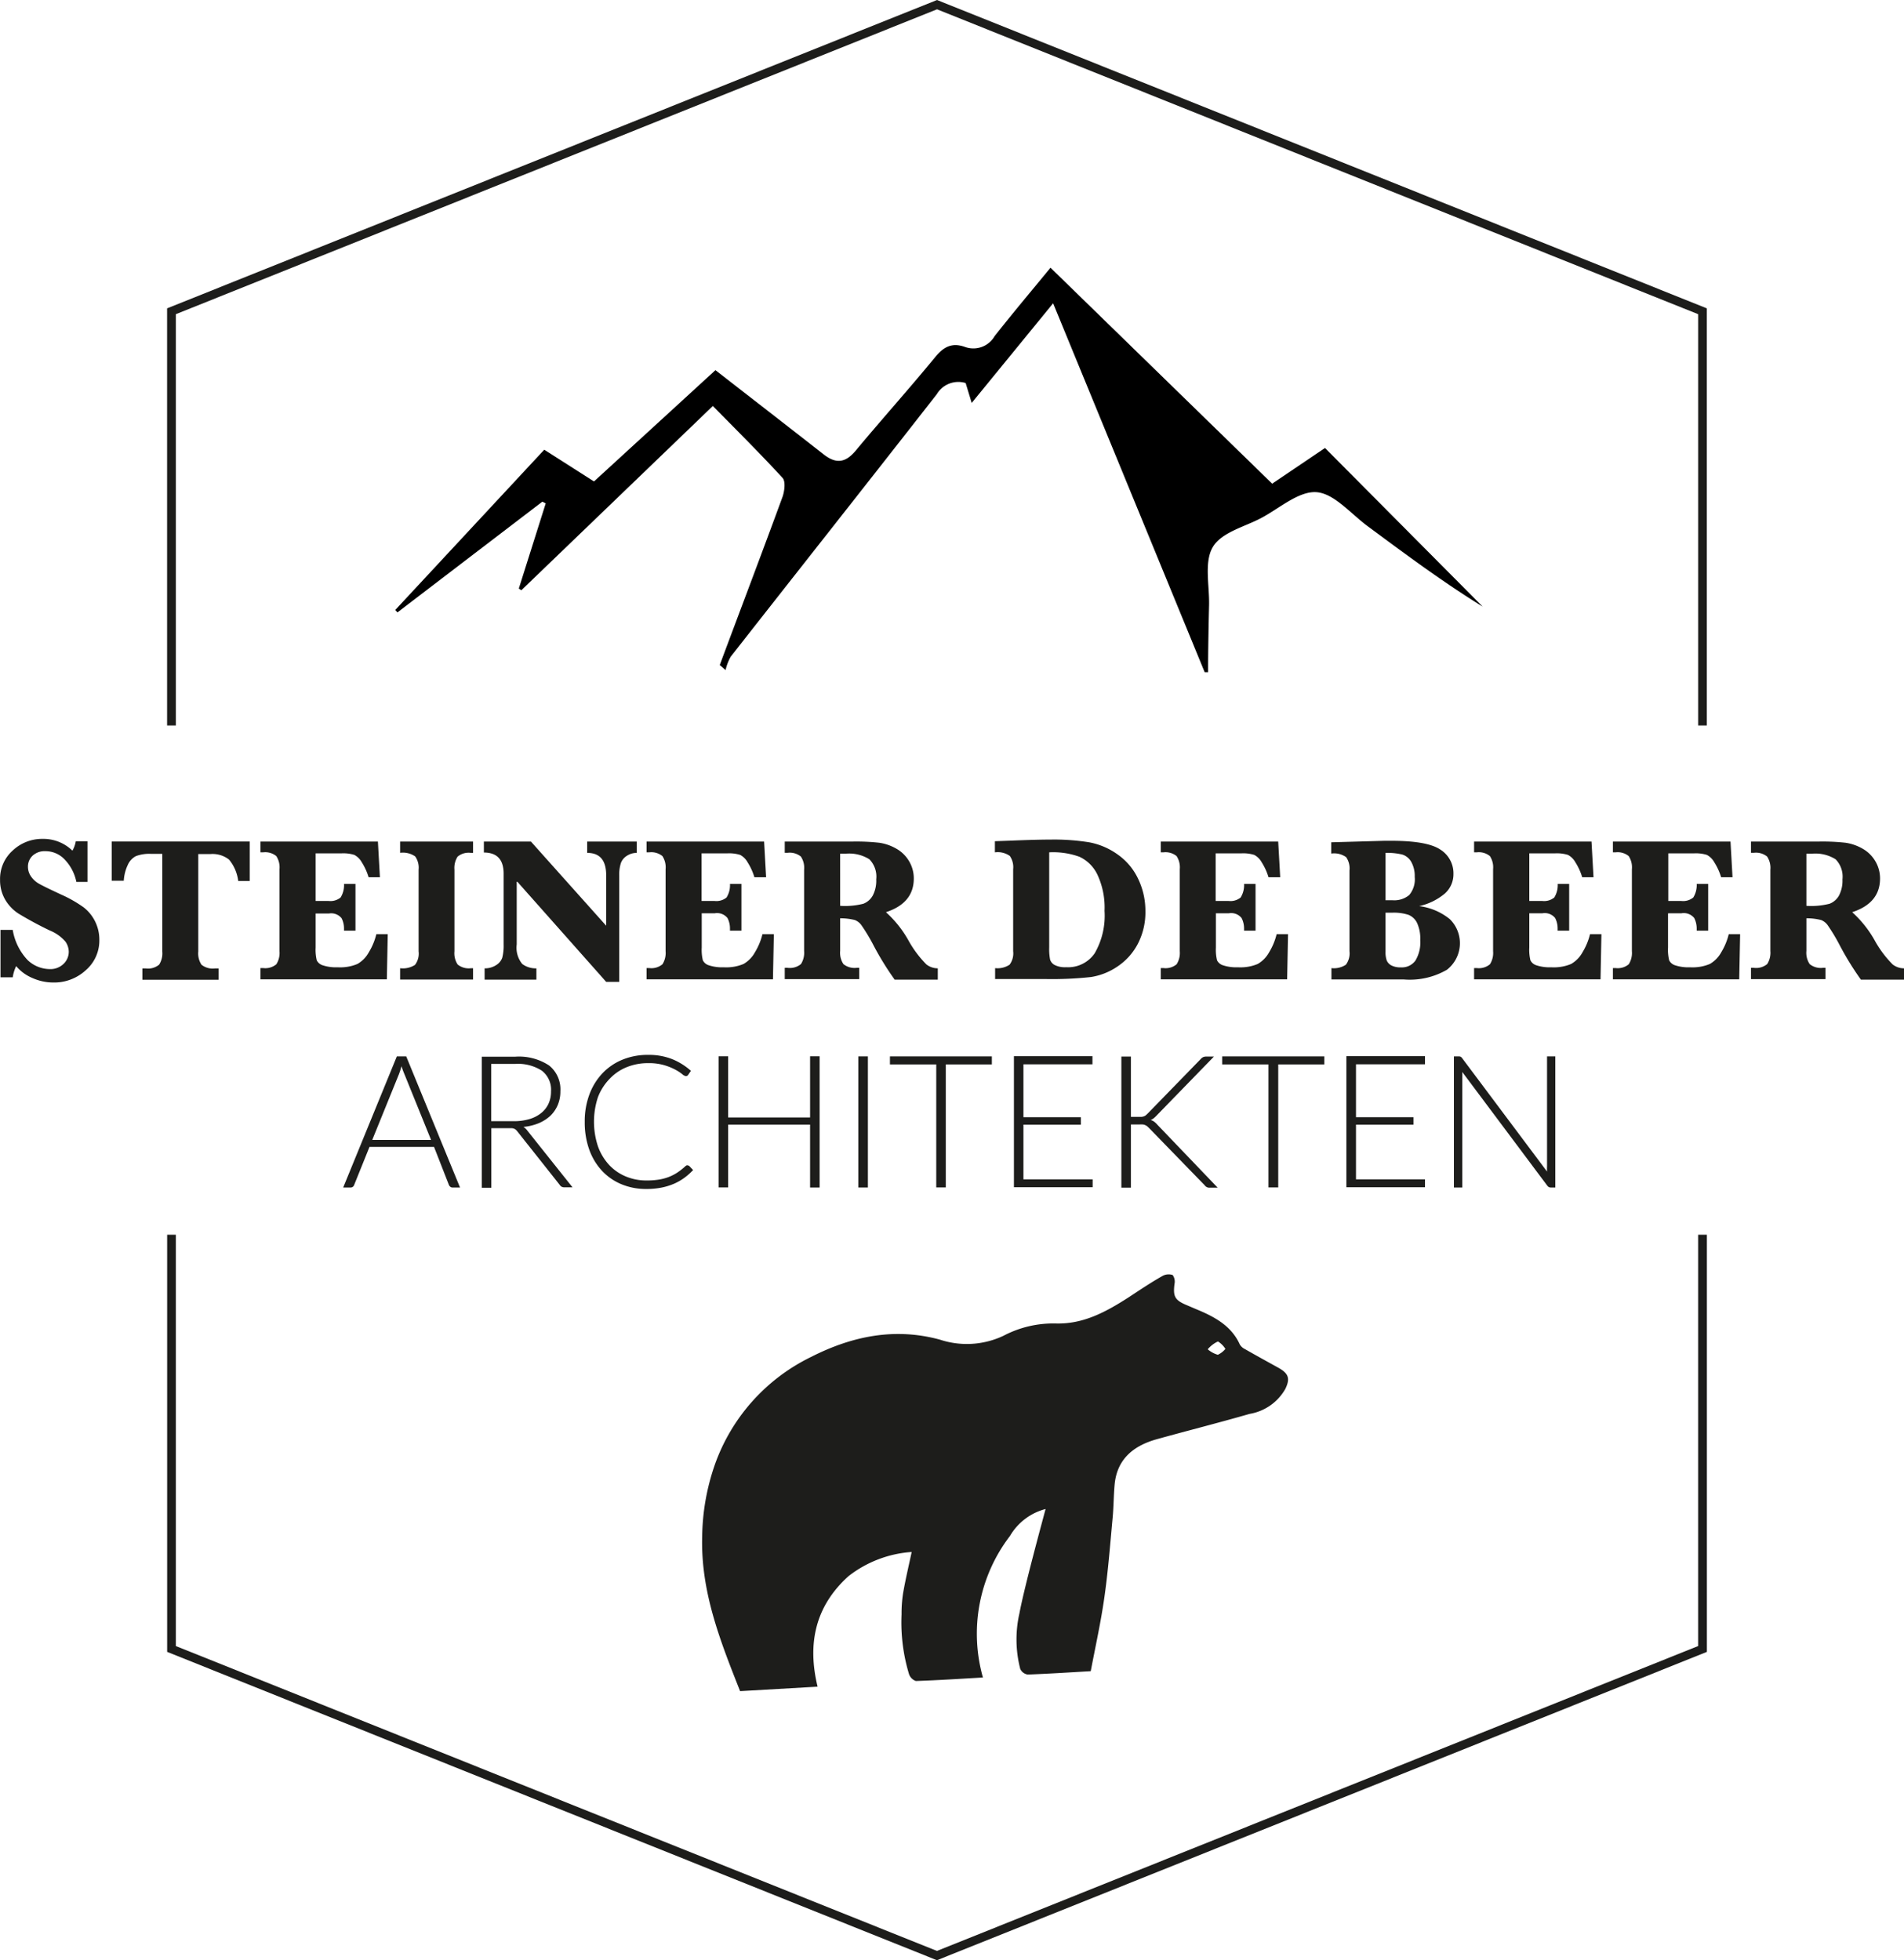 <?xml version="1.0" encoding="UTF-8"?>
<svg xmlns="http://www.w3.org/2000/svg" width="194.258" height="200.032" viewBox="0 0 194.258 200.032">
  <g transform="translate(-227.642 -290.79)">
    <path d="M131.407,237.129a23.11,23.11,0,0,1,1.27-7.267,19.423,19.423,0,0,1,9.822-11.045c4.166-2.121,8.529-3.041,13.174-1.771a8.742,8.742,0,0,0,6.477-.4,10.925,10.925,0,0,1,5.276-1.254c2.858.1,5.192-1.193,7.457-2.645,1.155-.76,2.281-1.52,3.482-2.2a1.292,1.292,0,0,1,1.041-.1,1.155,1.155,0,0,1,.19.92c-.16,1.292.038,1.657,1.292,2.174l.935.4c1.847.76,3.58,1.688,4.439,3.6a1.224,1.224,0,0,0,.517.464c1.14.654,2.281,1.277,3.444,1.923,1.019.578,1.186,1.087.684,2.136a5.167,5.167,0,0,1-3.641,2.554c-3.124.9-6.287,1.7-9.419,2.569-2.433.669-4.1,2.03-4.356,4.607-.106,1.125-.1,2.281-.205,3.4-.251,2.7-.456,5.4-.836,8.081-.357,2.547-.92,5.07-1.4,7.6-2.227.129-4.325.266-6.431.342a1,1,0,0,1-.76-.57,12,12,0,0,1-.084-5.679c.5-2.683,2.372-9.517,2.668-10.643a5.945,5.945,0,0,0-3.634,2.752,16.42,16.42,0,0,0-2.759,14.443c-2.281.129-4.561.281-6.842.357a1.133,1.133,0,0,1-.7-.707,18.245,18.245,0,0,1-.76-6.081,13.268,13.268,0,0,1,.167-2.227c.243-1.391.57-2.767.867-4.151a11.8,11.8,0,0,0-6.431,2.455c-3.451,3.1-4.219,6.956-3.17,11.289l-7.906.456C133.262,247.817,131.248,242.777,131.407,237.129Zm52.62-18.548a2.182,2.182,0,0,0,.76-.593,2.281,2.281,0,0,0-.76-.76,3.04,3.04,0,0,0-1.041.8,2.782,2.782,0,0,0,1.041.563Z" transform="translate(167.876 210.451)" fill="#1d1d1b"></path>
    <path d="M123.465,82.123,111.074,93.48,106,90.241,90.8,106.593l.22.251,14.786-11.3.342.175-2.744,8.689.258.175L123.2,85.779c2.433,2.478,4.835,4.858,7.115,7.343.319.35.2,1.33,0,1.916-2.113,5.77-4.272,11.441-6.408,17.173l.593.517a4.986,4.986,0,0,1,.525-1.368c7-8.932,14.041-17.841,21.027-26.789a2.554,2.554,0,0,1,2.942-1.133l.616,2.03L157.917,75.3l15.462,37.644h.35c0-2.281.046-4.561.1-6.842.046-2.007-.517-4.394.373-5.914s3.216-2.06,4.941-2.972c1.878-1,3.854-2.782,5.663-2.638s3.5,2.22,5.23,3.489c3.8,2.813,7.6,5.648,11.707,8.187L185.656,90.066l-5.39,3.641L157.65,71.67c-1.961,2.387-3.869,4.652-5.7,6.978a2.5,2.5,0,0,1-3.041,1.1c-1.323-.471-2.174,0-3.041,1.064-2.638,3.216-5.42,6.31-8.081,9.51-1.057,1.27-2.022,1.4-3.322.365C130.884,87.885,127.251,85.072,123.465,82.123Z" transform="translate(177.171 246.439)"></path>
    <path d="M78.485,74.01,0,42.566V0H.886V41.971L78.54,73.082,156.2,41.971V0h.893V42.566l-.094.038L78.54,74.032Z" transform="translate(244.696 416.79)" fill="#1d1d1b"></path>
    <path d="M37.8,162.444v-4.812h1.247a5.884,5.884,0,0,0,1.52,3.079,3.314,3.314,0,0,0,2.243.92,1.916,1.916,0,0,0,1.422-.532,1.7,1.7,0,0,0,.532-1.247,1.847,1.847,0,0,0-.334-1.019,4.158,4.158,0,0,0-1.581-1.133,36.1,36.1,0,0,1-3.238-1.748,4.264,4.264,0,0,1-1.346-1.429,3.907,3.907,0,0,1-.509-2,3.862,3.862,0,0,1,1.3-3,4.356,4.356,0,0,1,3.041-1.178,4.242,4.242,0,0,1,3.041,1.2,2.821,2.821,0,0,0,.342-.958h1.193v4.151H45.541a4.622,4.622,0,0,0-1.186-2.281,2.684,2.684,0,0,0-1.976-.859,1.817,1.817,0,0,0-1.3.456,1.52,1.52,0,0,0-.479,1.14,1.7,1.7,0,0,0,.312.981,2.456,2.456,0,0,0,.844.76q.532.3,2.243,1.095a12.923,12.923,0,0,1,2.281,1.3,4.105,4.105,0,0,1,1.171,1.437,4.158,4.158,0,0,1,.433,1.87,4,4,0,0,1-1.4,3.124,4.751,4.751,0,0,1-3.292,1.239,5.261,5.261,0,0,1-2.129-.456,4.379,4.379,0,0,1-1.665-1.216,3.961,3.961,0,0,0-.35,1.14H37.8Z" transform="translate(189.893 228.05)" fill="#1d1d1b"></path>
    <path d="M57.9,149.954H56.739a3.961,3.961,0,0,0-1.52.228,1.84,1.84,0,0,0-.836.9,4.363,4.363,0,0,0-.41,1.612H52.74v-4H66.819v4.029H65.648a4.219,4.219,0,0,0-.935-2.182,2.737,2.737,0,0,0-1.923-.563H61.573v9.943a2.09,2.09,0,0,0,.327,1.346,1.825,1.825,0,0,0,1.376.38h.365v1.155H55.872v-1.155h.334a1.771,1.771,0,0,0,1.376-.388,2.144,2.144,0,0,0,.319-1.33Z" transform="translate(186.298 227.966)" fill="#1d1d1b"></path>
    <path d="M78.335,156.043v3.474a4.561,4.561,0,0,0,.114,1.3,1,1,0,0,0,.608.509,4.265,4.265,0,0,0,1.52.205,4.561,4.561,0,0,0,2.03-.342,3.094,3.094,0,0,0,1.163-1.2,6.446,6.446,0,0,0,.76-1.84h1.163l-.091,4.614H72.71v-1.155h.258a1.748,1.748,0,0,0,1.361-.388,2.151,2.151,0,0,0,.319-1.33v-8.362a2.09,2.09,0,0,0-.327-1.346,1.786,1.786,0,0,0-1.353-.38H72.71v-1.1H84.69l.205,3.641H83.74a6.082,6.082,0,0,0-.692-1.52,1.893,1.893,0,0,0-.76-.76,3.8,3.8,0,0,0-1.315-.16H78.335v4.858h1.308a1.634,1.634,0,0,0,1.239-.35,2.38,2.38,0,0,0,.35-1.391H82.4v4.774H81.232v-.2a2.326,2.326,0,0,0-.243-1.064,1.361,1.361,0,0,0-1.3-.486Z" transform="translate(181.509 227.966)" fill="#1d1d1b"></path>
    <path d="M91.45,149.848V148.7h7.442v1.155h-.22a1.749,1.749,0,0,0-1.361.388,2.151,2.151,0,0,0-.319,1.33V159.9a2.091,2.091,0,0,0,.327,1.346,1.786,1.786,0,0,0,1.353.38h.22v1.155H91.45v-1.155a2.281,2.281,0,0,0,1.52-.342,1.9,1.9,0,0,0,.365-1.384v-8.324a1.992,1.992,0,0,0-.35-1.361A2.2,2.2,0,0,0,91.45,149.848Z" transform="translate(177.015 227.966)" fill="#1d1d1b"></path>
    <path d="M106.042,152.729v6.462a2.621,2.621,0,0,0,.563,2,2.281,2.281,0,0,0,1.444.448v1.155h-5.283v-1.155a2.09,2.09,0,0,0,1.171-.327,1.452,1.452,0,0,0,.631-.76,4.965,4.965,0,0,0,.137-1.353v-7.229q0-2.144-2.014-2.151V148.7h4.8l7.678,8.59v-5.154q0-2.281-1.938-2.281V148.7h5.055v1.155a1.832,1.832,0,0,0-.988.289,1.467,1.467,0,0,0-.631.76,3.975,3.975,0,0,0-.167,1.315v10.8h-1.33Z" transform="translate(174.319 227.966)" fill="#1d1d1b"></path>
    <path d="M130.155,156.043v3.474a4.562,4.562,0,0,0,.114,1.3,1,1,0,0,0,.608.509,4.264,4.264,0,0,0,1.52.205,4.561,4.561,0,0,0,2.03-.342,3.094,3.094,0,0,0,1.163-1.2,6.447,6.447,0,0,0,.76-1.84h1.163l-.091,4.614H124.53v-1.155h.258a1.748,1.748,0,0,0,1.361-.388,2.151,2.151,0,0,0,.319-1.33v-8.362a2.09,2.09,0,0,0-.327-1.346,1.786,1.786,0,0,0-1.353-.38h-.258v-1.1h11.988l.205,3.641H135.53a6.083,6.083,0,0,0-.692-1.52,1.893,1.893,0,0,0-.76-.76,3.8,3.8,0,0,0-1.315-.16H130.14v4.858h1.307a1.634,1.634,0,0,0,1.239-.35,2.379,2.379,0,0,0,.35-1.391h1.171v4.774h-1.171v-.2a2.326,2.326,0,0,0-.251-1.087,1.361,1.361,0,0,0-1.3-.487H130.14Z" transform="translate(169.082 227.966)" fill="#1d1d1b"></path>
    <path d="M148.726,156.529v3.33a2.068,2.068,0,0,0,.334,1.346,1.809,1.809,0,0,0,1.361.38h.251v1.155h-7.6v-1.155h.281a1.771,1.771,0,0,0,1.376-.388,2.151,2.151,0,0,0,.319-1.33v-8.294a2.068,2.068,0,0,0-.334-1.346,1.809,1.809,0,0,0-1.361-.38h-.281V148.7h6.91a21.423,21.423,0,0,1,2.744.122,4.9,4.9,0,0,1,1.71.593,3.5,3.5,0,0,1,1.323,1.292,3.421,3.421,0,0,1,.479,1.764q0,2.509-2.843,3.436a11.243,11.243,0,0,1,2.357,2.988,11.022,11.022,0,0,0,1.771,2.341,1.885,1.885,0,0,0,1.163.4v1.156h-4.4a30.4,30.4,0,0,1-2.227-3.634,18.245,18.245,0,0,0-1.148-1.9,1.52,1.52,0,0,0-.677-.547,6.029,6.029,0,0,0-1.505-.182Zm0-1.27a7.555,7.555,0,0,0,2.364-.213,1.87,1.87,0,0,0,.965-.844,3.269,3.269,0,0,0,.35-1.642,2.531,2.531,0,0,0-.7-2.053,3.885,3.885,0,0,0-2.41-.57h-.57Z" transform="translate(164.635 227.967)" fill="#1d1d1b"></path>
    <path d="M171.3,162.705V161.55a2.212,2.212,0,0,0,1.475-.35,1.923,1.923,0,0,0,.365-1.376v-8.362a2.007,2.007,0,0,0-.342-1.361,2.136,2.136,0,0,0-1.52-.365V148.6l1.688-.061q2.554-.106,4.006-.106a22.544,22.544,0,0,1,3.945.281,7.26,7.26,0,0,1,2.874,1.232,6.317,6.317,0,0,1,2.083,2.455,7.519,7.519,0,0,1,.76,3.322,7,7,0,0,1-.76,3.322,6.264,6.264,0,0,1-2.083,2.334,6.606,6.606,0,0,1-2.706,1.079,36.641,36.641,0,0,1-4.713.205H171.31Zm5.519-12.969v9.692a5.679,5.679,0,0,0,.091,1.254.95.95,0,0,0,.464.547,2.326,2.326,0,0,0,1.171.228,3.292,3.292,0,0,0,2.919-1.429,7.686,7.686,0,0,0,1-4.325,7.936,7.936,0,0,0-.715-3.664,3.8,3.8,0,0,0-1.855-1.855,7.86,7.86,0,0,0-3.079-.449Z" transform="translate(157.87 228.032)" fill="#1d1d1b"></path>
    <path d="M199.165,156.043v3.474a4.561,4.561,0,0,0,.114,1.3,1,1,0,0,0,.608.509,4.265,4.265,0,0,0,1.52.205,4.561,4.561,0,0,0,2.03-.342,3.094,3.094,0,0,0,1.163-1.2,6.446,6.446,0,0,0,.76-1.84h1.163l-.091,4.614H193.54v-1.155h.258a1.749,1.749,0,0,0,1.361-.388,2.152,2.152,0,0,0,.319-1.33v-8.362a2.09,2.09,0,0,0-.327-1.346,1.786,1.786,0,0,0-1.353-.38h-.258v-1.1h11.98l.205,3.641h-1.194a6.081,6.081,0,0,0-.692-1.52,1.893,1.893,0,0,0-.76-.76,3.8,3.8,0,0,0-1.315-.16h-2.623v4.858h1.307a1.634,1.634,0,0,0,1.239-.35,2.38,2.38,0,0,0,.35-1.391h1.171v4.774h-1.171v-.2a2.326,2.326,0,0,0-.251-1.087,1.361,1.361,0,0,0-1.3-.487h-1.346Z" transform="translate(152.532 227.966)" fill="#1d1d1b"></path>
    <path d="M225.4,155.267a6.158,6.158,0,0,1,3.109,1.323,3.436,3.436,0,0,1-.289,5.169,7.552,7.552,0,0,1-4.409.988h-7.374v-1.155a2.212,2.212,0,0,0,1.475-.35,1.923,1.923,0,0,0,.365-1.376v-8.24a2.007,2.007,0,0,0-.342-1.361,2.136,2.136,0,0,0-1.52-.365v-1.148l5.4-.152h.76q3.649,0,4.979.9a2.851,2.851,0,0,1,1.33,2.478,2.638,2.638,0,0,1-.874,2,6.135,6.135,0,0,1-2.615,1.285Zm-3.444-.6h.715a2.387,2.387,0,0,0,1.7-.532,2.493,2.493,0,0,0,.563-1.855,2.942,2.942,0,0,0-.35-1.52,1.6,1.6,0,0,0-.927-.76,6.532,6.532,0,0,0-1.7-.167v4.842Zm0,1.27v3.991a2.493,2.493,0,0,0,.122.882,1.026,1.026,0,0,0,.464.5,1.961,1.961,0,0,0,.981.205,1.7,1.7,0,0,0,1.482-.692,3.611,3.611,0,0,0,.494-2.083,3.87,3.87,0,0,0-.319-1.741,1.672,1.672,0,0,0-.882-.844,4.82,4.82,0,0,0-1.657-.22h-.684Z" transform="translate(147.047 227.99)" fill="#1d1d1b"></path>
    <path d="M241.223,156.043v3.474a4.559,4.559,0,0,0,.114,1.3,1,1,0,0,0,.608.509,4.264,4.264,0,0,0,1.52.205,4.561,4.561,0,0,0,2.03-.342,3.094,3.094,0,0,0,1.163-1.2,6.447,6.447,0,0,0,.76-1.84h1.163l-.091,4.614h-12.9v-1.155h.258a1.748,1.748,0,0,0,1.361-.388,2.151,2.151,0,0,0,.319-1.33v-8.362a2.09,2.09,0,0,0-.327-1.346,1.786,1.786,0,0,0-1.353-.38h-.258v-1.1h11.98l.205,3.641H246.62a6.083,6.083,0,0,0-.692-1.52,1.893,1.893,0,0,0-.76-.76,3.8,3.8,0,0,0-1.315-.16h-2.63v4.858h1.308a1.634,1.634,0,0,0,1.239-.35,2.38,2.38,0,0,0,.35-1.391h1.171v4.774h-1.178v-.2a2.327,2.327,0,0,0-.251-1.087,1.361,1.361,0,0,0-1.3-.487h-1.338Z" transform="translate(142.448 227.966)" fill="#1d1d1b"></path>
    <path d="M259.845,156.043v3.474a4.561,4.561,0,0,0,.114,1.3,1,1,0,0,0,.608.509,4.264,4.264,0,0,0,1.52.205,4.561,4.561,0,0,0,2.03-.342,3.094,3.094,0,0,0,1.163-1.2,6.447,6.447,0,0,0,.76-1.84H267.2l-.091,4.614H254.22v-1.155h.258a1.748,1.748,0,0,0,1.361-.388,2.151,2.151,0,0,0,.319-1.33v-8.362a2.091,2.091,0,0,0-.327-1.346,1.786,1.786,0,0,0-1.353-.38h-.258v-1.1h12l.205,3.641h-1.163a6.081,6.081,0,0,0-.692-1.52,1.893,1.893,0,0,0-.76-.76,3.8,3.8,0,0,0-1.315-.16h-2.623v4.858h1.308a1.634,1.634,0,0,0,1.239-.35,2.38,2.38,0,0,0,.35-1.391h1.171v4.774h-1.171v-.2a2.326,2.326,0,0,0-.251-1.087,1.361,1.361,0,0,0-1.3-.487h-1.346Z" transform="translate(137.98 227.966)" fill="#1d1d1b"></path>
    <path d="M278.406,156.529v3.33a2.068,2.068,0,0,0,.335,1.346,1.809,1.809,0,0,0,1.361.38h.251v1.155h-7.6v-1.155h.281a1.771,1.771,0,0,0,1.376-.388,2.151,2.151,0,0,0,.319-1.33v-8.294a2.067,2.067,0,0,0-.334-1.346,1.809,1.809,0,0,0-1.361-.38h-.281V148.7h6.91a21.424,21.424,0,0,1,2.744.122,4.9,4.9,0,0,1,1.71.593,3.5,3.5,0,0,1,1.323,1.292,3.421,3.421,0,0,1,.479,1.764q0,2.509-2.843,3.436a11.243,11.243,0,0,1,2.357,2.988,11.025,11.025,0,0,0,1.771,2.341,1.885,1.885,0,0,0,1.163.4v1.155h-4.4a30.411,30.411,0,0,1-2.227-3.634,18.244,18.244,0,0,0-1.148-1.9,1.52,1.52,0,0,0-.677-.547,6.026,6.026,0,0,0-1.505-.182Zm0-1.27a7.556,7.556,0,0,0,2.364-.213,1.87,1.87,0,0,0,.965-.844,3.269,3.269,0,0,0,.35-1.642,2.532,2.532,0,0,0-.7-2.052,3.884,3.884,0,0,0-2.41-.57h-.57v5.321Z" transform="translate(133.536 227.967)" fill="#1d1d1b"></path>
    <path d="M95.73,190.919h-.76a.327.327,0,0,1-.22-.068.479.479,0,0,1-.152-.19l-1.52-3.885H86.493l-1.566,3.885a.4.4,0,0,1-.129.182.35.35,0,0,1-.228.076h-.76l5.473-13.379h.958Zm-8.955-4.858h6L90.036,179.3a6.847,6.847,0,0,1-.274-.76l-.129.433c-.046.137-.091.258-.129.365Z" transform="translate(178.847 221.05)" fill="#1d1d1b"></path>
    <path d="M103.383,184.873v6.081h-.973V177.576h3.421a5.58,5.58,0,0,1,3.451.9,3.124,3.124,0,0,1,1.148,2.623,3.535,3.535,0,0,1-.266,1.4,3.338,3.338,0,0,1-.76,1.11,4.029,4.029,0,0,1-1.2.76,5.367,5.367,0,0,1-1.543.373,1.52,1.52,0,0,1,.4.38l4.607,5.785h-.829a.623.623,0,0,1-.266-.053.525.525,0,0,1-.205-.19l-4.3-5.428a1.287,1.287,0,0,0-.16-.182.608.608,0,0,0-.182-.122.913.913,0,0,0-.236-.061h-2.083Zm0-.715h2.281a5.512,5.512,0,0,0,1.6-.213,3.429,3.429,0,0,0,1.193-.608,2.63,2.63,0,0,0,.76-.958,3,3,0,0,0,.258-1.254,2.463,2.463,0,0,0-.935-2.121,4.515,4.515,0,0,0-2.721-.692h-2.448v5.846Z" transform="translate(174.386 221.044)" fill="#1d1d1b"></path>
    <path d="M126.741,188.621a.22.22,0,0,1,.16.068l.38.4a6.41,6.41,0,0,1-.9.8,5.526,5.526,0,0,1-1.072.608,6.286,6.286,0,0,1-1.277.388,7.916,7.916,0,0,1-1.52.137,6.507,6.507,0,0,1-2.547-.487,5.7,5.7,0,0,1-1.992-1.384,6.248,6.248,0,0,1-1.292-2.159,8.24,8.24,0,0,1-.456-2.82,7.829,7.829,0,0,1,.471-2.782,6.378,6.378,0,0,1,1.323-2.159,5.869,5.869,0,0,1,2.045-1.4,6.774,6.774,0,0,1,2.63-.494,6.477,6.477,0,0,1,2.433.426,6.56,6.56,0,0,1,1.931,1.2l-.289.426a.266.266,0,0,1-.236.114.76.76,0,0,1-.365-.205,4.967,4.967,0,0,0-.707-.456,6.081,6.081,0,0,0-1.133-.456,5.557,5.557,0,0,0-1.619-.205,5.747,5.747,0,0,0-2.22.418,4.888,4.888,0,0,0-1.733,1.193,5.481,5.481,0,0,0-1.178,1.847,7.967,7.967,0,0,0,0,5.04,5.526,5.526,0,0,0,1.133,1.885,4.872,4.872,0,0,0,1.7,1.178,5.39,5.39,0,0,0,2.113.411,7.778,7.778,0,0,0,1.277-.091,5.055,5.055,0,0,0,1.034-.281,4.691,4.691,0,0,0,.882-.464,6.646,6.646,0,0,0,.806-.646l.1-.061a.205.205,0,0,1,.129.008Z" transform="translate(171.075 221.098)" fill="#1d1d1b"></path>
    <path d="M144.5,190.917h-.973V184.5h-8.362v6.408h-.973V177.53h.973v6.241h8.362V177.53h.973v13.379Z" transform="translate(166.765 221.052)" fill="#1d1d1b"></path>
    <path d="M153.923,190.919h-.973V177.54h.973Z" transform="translate(162.266 221.05)" fill="#1d1d1b"></path>
    <path d="M167.589,177.54v.821h-4.7v12.551h-.973V178.361H157.19v-.821Z" transform="translate(161.249 221.05)" fill="#1d1d1b"></path>
    <path d="M181.842,177.533v.806H174.8v5.4h5.861v.76H174.8v5.58h7.062v.806H173.83V177.51h8.02Z" transform="translate(157.259 221.057)" fill="#1d1d1b"></path>
    <path d="M189.223,183.717h1.072a1.08,1.08,0,0,0,.243-.053.693.693,0,0,0,.2-.106l.19-.175,5.4-5.549a.806.806,0,0,1,.281-.22.844.844,0,0,1,.327-.053h.76l-5.838,6.005a2.754,2.754,0,0,1-.319.3,1.254,1.254,0,0,1-.3.167,1.118,1.118,0,0,1,.357.175,1.922,1.922,0,0,1,.319.3l6.158,6.431h-.76a.586.586,0,0,1-.57-.251L191.1,184.88l-.19-.182a.889.889,0,0,0-.456-.205,2.448,2.448,0,0,0-.372,0h-.859v6.446h-.973V177.56h.973v6.173Z" transform="translate(153.801 221.045)" fill="#1d1d1b"></path>
    <path d="M212.2,177.54v.821h-4.7v12.551h-1V178.361H201.78v-.821h10.4Z" transform="translate(150.556 221.05)" fill="#1d1d1b"></path>
    <path d="M226.47,177.533v.806h-7.039v5.4h5.861v.76h-5.861v5.58h7.039v.806h-8.02V177.51h8.02Z" transform="translate(146.558 221.057)" fill="#1d1d1b"></path>
    <path d="M233.557,177.57a.472.472,0,0,1,.16.144l8.666,11.578a5.394,5.394,0,0,1,0-.547V177.54h.844v13.379h-.456a.426.426,0,0,1-.205-.046.479.479,0,0,1-.16-.144l-8.674-11.6a5.228,5.228,0,0,1,0,.532v11.258h-.851V177.54h.479A.5.5,0,0,1,233.557,177.57Z" transform="translate(143.098 221.05)" fill="#1d1d1b"></path>
    <path d="M78.485,74.01,0,42.566V0H.886V41.971L78.54,73.082,156.2,41.971V0h.893V42.566l-.094.038L78.54,74.032Z" transform="translate(401.783 364.822) rotate(180)" fill="#1d1d1b"></path>
  </g>
</svg>
